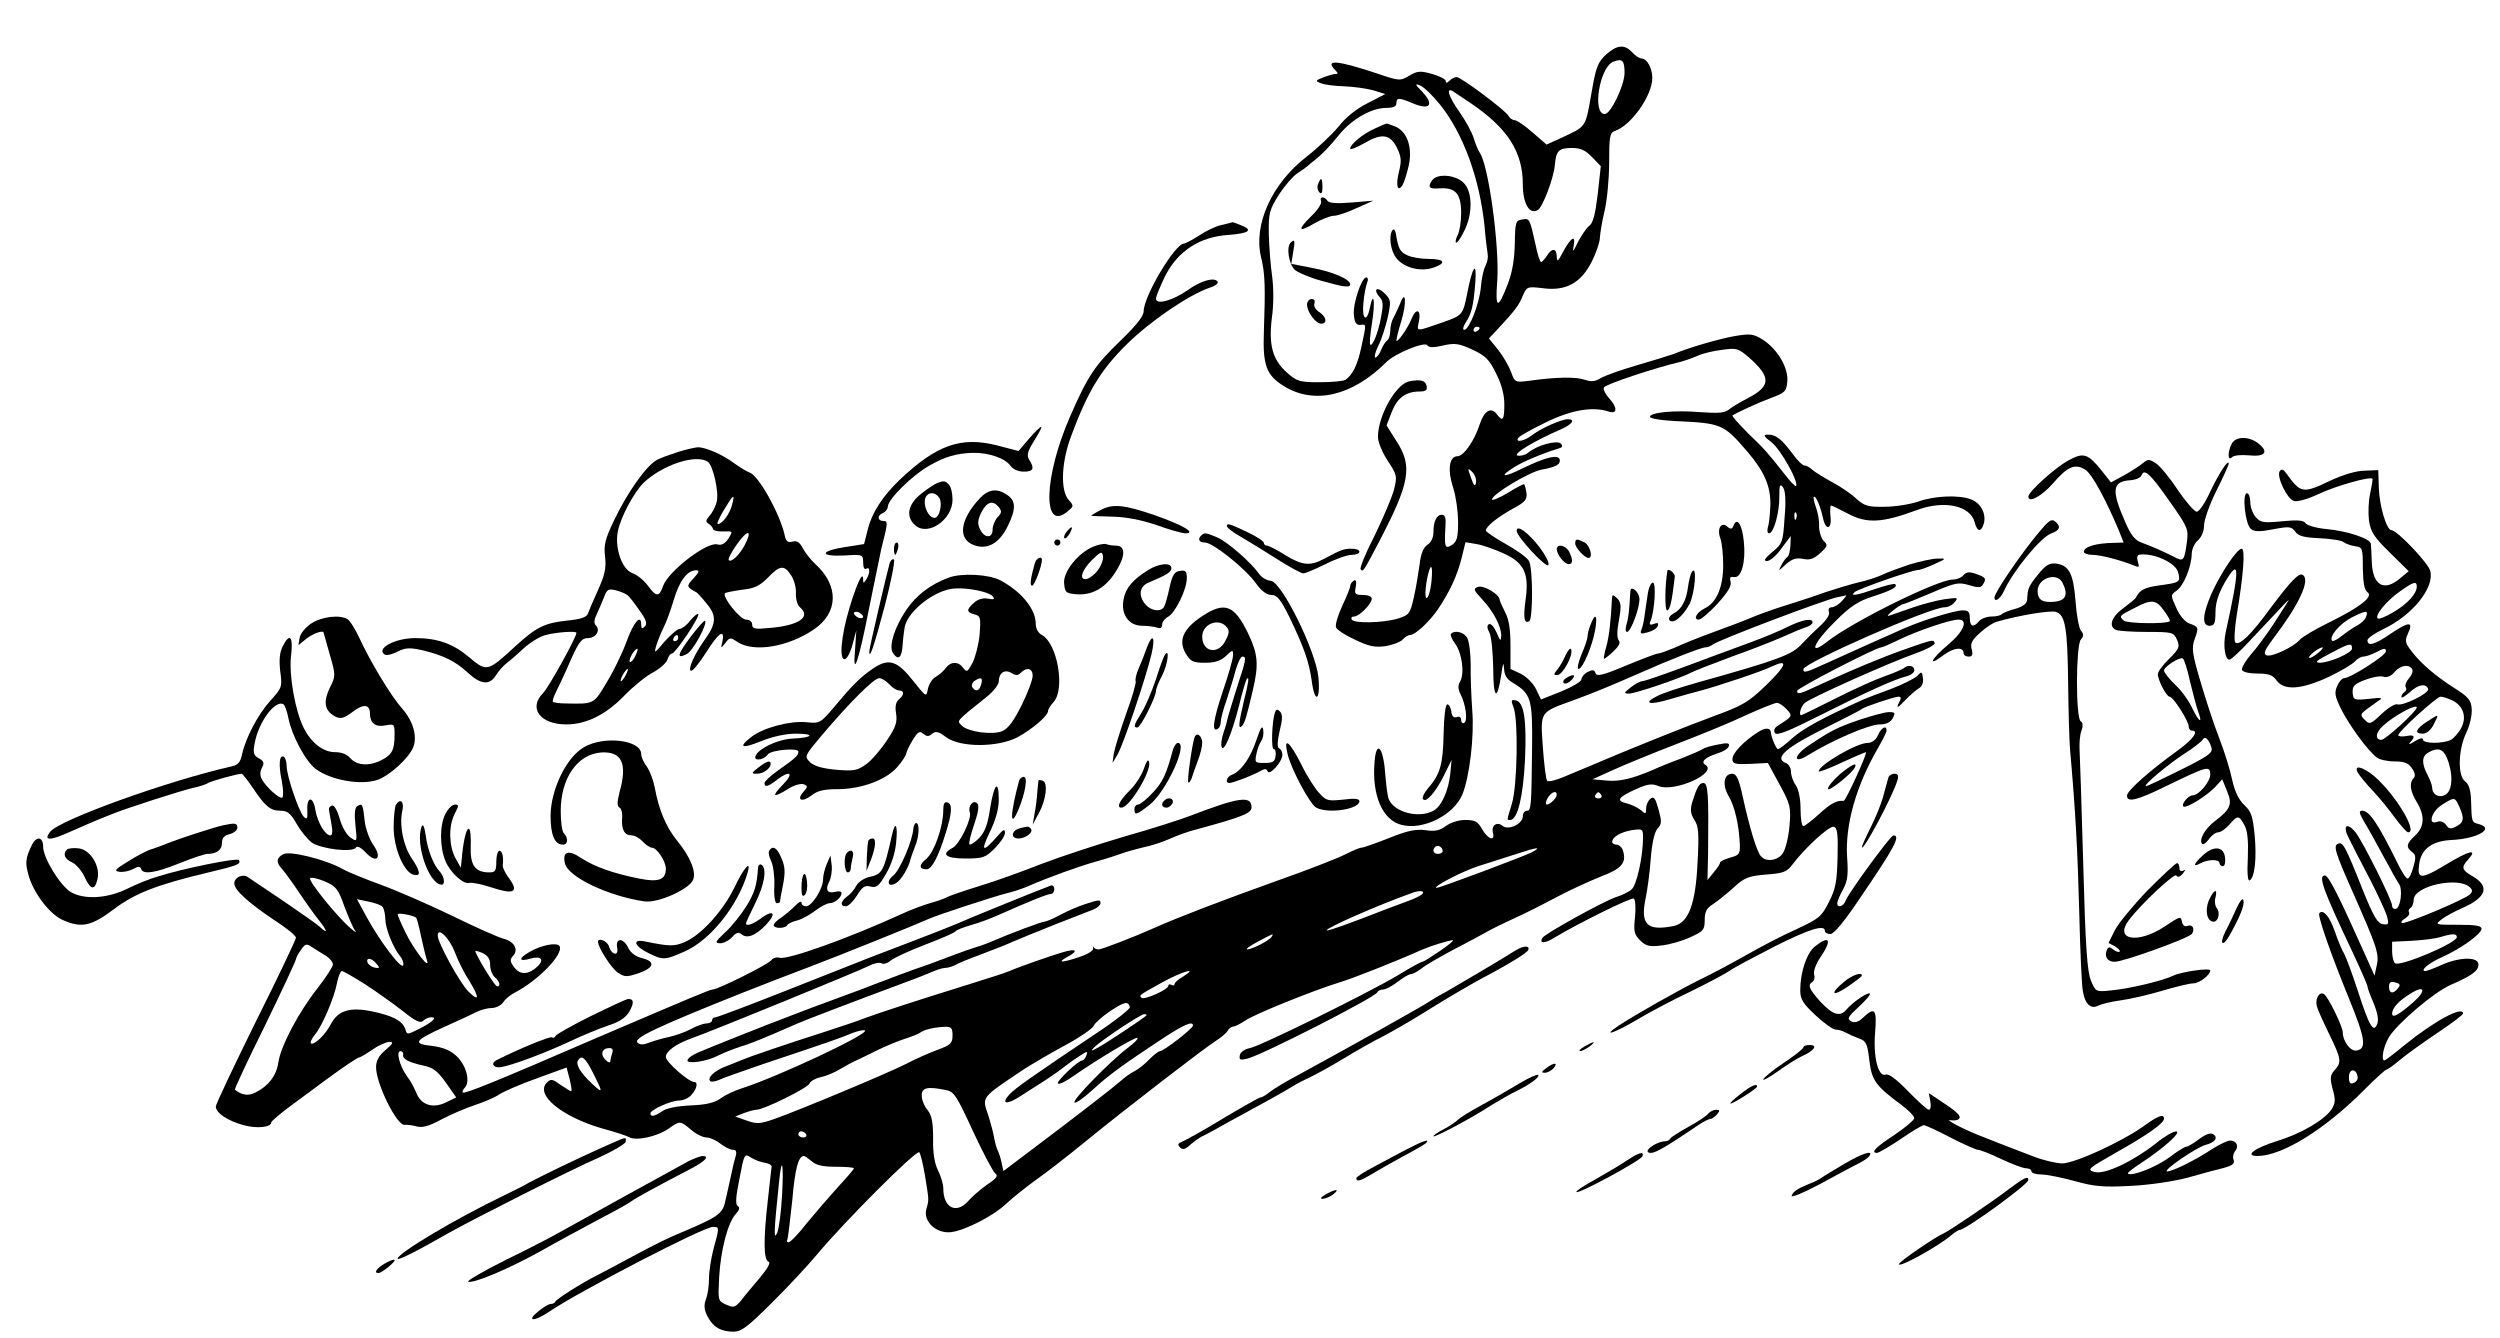 <?xml version="1.0"?>
<svg
    xmlns:rdf="http://www.w3.org/1999/02/22-rdf-syntax-ns#"
    xmlns="http://www.w3.org/2000/svg"
    xmlns:cc="http://web.resource.org/cc/"
    xmlns:dc="http://purl.org/dc/elements/1.1/"
    xmlns:svg="http://www.w3.org/2000/svg"
    xmlns:inkscape="http://www.inkscape.org/namespaces/inkscape"
    xmlns:sodipodi="http://sodipodi.sourceforge.net/DTD/sodipodi-0.dtd"
    xmlns:ns1="http://sozi.baierouge.fr"
    xmlns:xlink="http://www.w3.org/1999/xlink"
    viewBox="0 0 811 434"
    version="1.0"
  >
  <g
      transform="translate(0 434) scale(.1 -.1)"
    >
    <path
        d="m5210 4163c-26-24-33-41-46-118-22-123-15-113-103-154l-44-20-45 39c-25 22-51 40-58 40s-17 7-21 15c-11 18-153 125-168 125-6 0-16-5-23-12-8-8-12-8-12-1 0 6-20 16-44 23-39 11-48 10-75-6-29-17-32-17-108 9-127 42-167 45-131 9 9-9 9-12 1-12-7 0-24-5-40-11-26-10-27-12-8-19 11-5 45-9 75-10s73-7 95-13l39-12-58-30c-36-18-71-46-94-76-21-25-67-69-103-97-113-87-174-221-148-327 13-53 14-97 9-241-4-109 8-141 64-176 99-62 223-33 334 78 27 27 124 67 132 54 5-8 20-8 51-1 38 9 51 7 95-13 43-20 55-32 77-77 18-35 27-69 27-101 0-51-5-58-25-31-18 24-41 10-55-34-17-53-52-103-72-103-27 0-33-45-14-102 9-28 16-78 16-112 0-50-4-63-20-74-23-14-25-8-21 61 2 27-1 37-12 37-17 0-27-21-27-58 0-16-8-32-19-39-13-8-22-29-26-65-4-29-12-78-19-108-12-52-15-55-52-67-49-14-141-16-149-3-3 6 0 10 8 10 16 0 57 41 57 58 0 7-13 12-29 12-25 0-28 3-23 26 3 19 1 25-7 20-6-4-11-12-11-17 0-6-12-35-26-65s-23-61-20-69 30-26 61-40c46-22 65-26 100-21 24 4 49 14 55 21 7 8 18 15 24 15 17 0 63 43 91 84 38 57 61 106 76 164l13 53 36-6c19-3 58-17 87-30 67-30 84-65 72-150-8-60-5-80 12-70 12 8 12 171-1 195-6 11-39 35-75 55s-65 40-65 44c0 13 39 44 88 71 39 21 46 29 44 50-2 14-6 27-7 29-2 2-27-11-54-28-28-17-51-26-51-21 0 16 119 88 159 96 48 9 61 16 61 30 0 22-42 13-120-25-64-32-80-29-27 4 27 17 87 43 146 61 10 3 11 8 4 15-12 12-76-5-105-29-9-8-25-12-35-10-18 4 54 48 140 85 37 16 49 33 23 33-21 0-88-30-115-51-25-20-57-26-46-10 3 6 43 28 88 50 83 41 153 53 205 36 29-10 30 13 1 44-11 12-19 28-16 34 4 10 166 64 252 84 11 3 34 11 50 18 17 8 53 17 81 20 48 7 53 5 88-25 71-63 71-92-1-130-27-14-56-31-65-39-14-11-36-12-93-8-83 7-167-1-162-16 1-5 39-11 82-13 150-7 156-9 234-100 54-63 75-111 74-171-1-29-4-62-8-73-3-11-2-20 4-20 15 0 34 69 33 120 0 37 2 42 12 29 8-12 10-42 5-99-5-79-7-84-40-111-25-21-29-29-17-29 10 0 31 18 47 41l30 40-1-31c-1-17-5-33-9-36-5-3-14-15-20-27-11-21-11-21 14 2 20 18 33 22 56 18 22-5 35 0 56 19 24 22 25 26 11 39-8 9-15 30-15 48 1 18-4 45-10 61s-9 31-7 34c6 6 22-32 30-70 9-41 29-35 24 7-2 19-1 35 2 35s27-12 54-26c62-33 111-31 226 12 88 32 172 14 186-41 8-32 22-32 30-1 7 31-11 64-42 76-39 15-118 12-171-7-26-9-76-17-110-17-53-1-65 3-90 25-15 15-50 39-78 54-27 15-57 33-66 41-8 8-20 14-26 14s-23 17-38 38c-36 48-54 62-79 62-18 0-16-4 12-26 29-23 89-130 78-141-2-2-19 15-37 39-57 72-62 78-119 133-30 30-52 55-50 57 13 9 80 40 125 57 46 17 50 21 53 54 4 44-33 106-81 136-29 18-40 19-88 11-52-9-148-37-199-58-14-5-68-22-120-37s-105-34-118-42c-17-11-31-12-51-5-28 10-94 9-178-3-48-6-49-6-61 28-7 19-26 52-42 72l-30 37 30 32c53 57 68 76 80 107 13 29 14 30 65 24 75-10 124 17 159 87 14 28 26 63 26 77 1 15 7 53 15 86s15 104 15 157c0 83 2 97 18 103 53 17 122 115 122 172 0 31-17 63-34 63-7 0-21 9-31 20-25 27-49 25-85-7zm60-59c0-41-45-134-64-134-42 0-17 153 28 170 29 11 36 4 36-36zm-598-104c75-94 128-239 144-395 3-38 8-78 10-89 2-10-1-27-7-38s-13-42-15-69c-5-55-38-139-54-139-6 0-4 10 5 24 19 29 25 54 31 131 5 71-9 52-26-35-14-71-16-73-75-94-95-33-89-33-82 2 8 37-9 44-23 10-12-32-50-85-50-72 0 6 7 34 16 63 18 60 14 105-4 56-7-16-17-38-22-47-6-10-10-29-10-42 0-14-5-28-11-31-5-4-14-18-19-31s-14-24-18-24c-5 0-1 17 9 38 11 21 24 63 31 93 11 52 10 57-10 77-12 12-24 17-27 12-3-4 2-15 10-23 12-13 13-25 5-66-9-51-28-96-35-89-3 2 0 34 6 72 11 68 5 107-7 48-10-51-27-38-21 16 2 26 8 55 12 65 4 9 3 17-3 17-15 0-44-86-40-122 2-24 8-33 21-32 20 2 20 6 3-73-13-59-27-87-51-105-5-4-42-8-82-8-67 0-75 2-108 31-47 42-60 90-49 178 6 42 6 94 1 133-5 34-10 97-11 138-1 70 2 79 33 129 19 29 46 60 60 69s28 19 31 22 18 15 33 27 46 44 68 72c43 54 107 91 157 91 22 0 32 5 32 15 0 19 8 19 55-1 54-22 68-4 30 37-25 25-26 29-9 22 12-4 42-33 66-63zm98 6c120-81 170-158 170-264 0-63 22-100 49-83 16 10 52 105 55 147 4 45 13 54 55 54 28 0 44-7 66-30l28-29-10-91c-8-66-15-94-28-103-9-7-25-31-36-52-16-33-18-35-14-12 7 37-9 27-35-21-16-31-19-33-20-14 0 27-16 29-32 2-7-11-16-20-19-20s-12 26-18 58c-19 84-19 84-43 80-21-3-23-8-24-78-1-51-8-93-23-132-32-83-41-81-34 10 8 111-28 377-57 417-4 6-13 26-19 46s-27 58-46 85c-35 49-46 82-22 68 6-4 32-21 57-38zm30-730c0-3-4-8-10-11-5-3-10-1-10 4 0 6 5 11 10 11 6 0 10-2 10-4zm-12-502c-3-14-7-10-16 16-12 32-11 34 4 19 9-9 14-25 12-35zm1039-116c-3-8-6-5-6 6-1 11 2 17 5 13 3-3 4-12 1-19zm-1184-210c-3-27-10-48-15-48-8 0-3 53 8 89 9 27 12 5 7-41z"
    />
    <path
        d="m4460 3923c-37-16-80-51-80-65 0-5 20 3 45 17 57 34 85 30 107-15 14-29 15-42 6-78-11-44-4-68 12-42 5 8 14 37 20 63 13 60-6 112-45 127-15 6-27 10-28 9-1 0-18-7-37-16z"
    />
    <path
        d="m4653 3762c-6-4-13-14-15-22-2-10 6-13 33-11 51 3 69-18 69-80 0-28-5-59-11-71-6-11-8-22-6-25 3-3 15 13 26 36 30 57 28 131-2 159-23 22-71 29-94 14z"
    />
    <path
        d="m4276 3743c-4-9-2-21 4-27 7-7 10-2 10 17 0 31-5 34-14 10z"
    />
    <path
        d="m4286 3687c2-7-11-28-31-47-47-46-44-56 8-25 24 14 53 25 64 25s45 11 74 25l54 24-71-6c-48-4-73-2-78 6-10 15-27 14-20-2z"
    />
    <path
        d="m4518 3594c-11-11-10-49 3-77 18-41 81-62 130-45 43 15 35 28-16 28-24 0-56 5-70 12-24 11-29 22-37 71-2 11-6 15-10 11z"
    />
    <path
        d="m4187 3553c-15-14-6-70 13-88 10-9 50-26 87-36 74-21 93-23 93-11 0 16-58 41-124 53l-67 13 6 38c7 37 5 44-8 31z"
    />
    <path
        d="m4240 3352c0-24 28-62 46-62 21 0 17 23-7 38-12 8-18 19-15 28 3 8-1 14-9 14s-15-8-15-18z"
    />
    <path
        d="m3962 3610c-18-4-50-19-72-34-22-14-44-26-49-26-29 0-131-171-131-220 0-15-24-46-74-94-85-82-107-115-165-248-85-195-90-374-9-308 22 18 22 19 5 38-28 31-24 123 8 208 54 145 96 214 180 297 76 75 202 161 270 184 17 5 28 14 25 19-9 16-54 4-97-27-48-34-103-49-103-28 0 8 14 41 30 74 41 81 112 127 206 133 67 5 81 16 38 32-14 6-26 10-27 9s-17-5-35-9z"
    />
    <path
        d="m4572 3103c-43-8-101-110-102-179 0-18 13-50 32-79 30-46 31-49 20-94-7-25-35-92-63-149-29-56-49-106-45-109 8-9 8-9 61 92 99 190 108 243 55 324l-32 51 17 44c18 46 46 66 91 66 19 0 25 5 22 17-3 19-19 23-56 16z"
    />
    <path
        d="m3339 2918l-35-41-69 18c-118 30-197 2-318-113-54-52-89-106-102-160l-12-47-64-10c-81-13-80-31 1-27 59 4 60 3 60-23 0-15 4-24 10-20 13 8 13-15 0-35-8-13-10-13-10 0 0 30-19-8-44-91-28-93-35-174-14-167 7 3 18 24 24 49l12 44-4-60c-9-100 11-44 45 130 18 88 36 176 40 195 22 86 22 90 6 90-19 0-20 19 0 26 8 4 15 13 15 20 0 24 79 102 134 133 52 30 88 40 141 42 52 1 105-17 123-42 8-11 25-19 43-19 31 0 36 10 18 38-9 15-6 27 15 61 15 24 26 44 24 46s-19-14-39-37zm-539-579c0-4-7-6-15-3-8 4-15 10-15 15 0 4 7 6 15 3 8-4 15-10 15-15z"
    />
    <path
        d="m7240 2901c-14-27-14-59 1-44 6 6 29 8 53 6 53-6 67 10 34 37-30 25-74 26-88 1z"
    />
    <path
        d="m2200 2874c-25-8-56-19-69-26-34-18-96-106-138-194-30-62-35-82-30-121 4-36-1-58-23-107-15-33-30-68-33-77-4-11-23-18-66-22-75-8-101-21-171-85-88-81-91-82-147-35-53 45-104 63-176 63-67 0-130-35-98-54 5-3 23 1 40 10 27 13 39 14 84 4 65-16 104-35 142-70 44-41 72-44 93-12 9 15 26 34 37 42s35 29 54 47c20 18 51 38 71 43 33 9 100 14 100 7 0-14-90-177-108-195-49-49-10-102 75-102 65 0 129 32 188 93 30 31 72 65 94 76 22 12 42 30 46 41 3 11 10 20 15 20 11 0 92 121 85 128-2 3-14-7-26-21-11-15-27-27-34-27s-29-19-49-41c-33-40-35-40-27-13 5 16 16 43 24 59 9 17 23 57 33 90 18 61 44 95 72 95 12 0 10-6-8-26-24-25-24-28 10-46 3-2 18-18 33-37 32-38 31-64-6-115-34-48-56-96-46-102 5-3 27 24 50 60 40 64 62 79 52 33-5-21-5-21 10-3 14 19 16 19 40 3 53-34 163-16 247 41 80 54 82 142 5 212-15 14-33 37-41 52-10 19-19 25-33 21-16-4-22 1-26 23-16 69-84 191-113 201-9 3-32 17-50 30-39 29-95 53-119 52-10-1-38-7-63-15zm96-32c17-11 37-99 29-129-3-15-14-36-23-46-13-15-14-20-3-26 7-5 13-12 14-17s16-9 34-8c31 1 31 1 16-23-11-17-23-23-36-19-34 9-159-87-176-135-13-37-22-36-50 2-13 17-35 35-50 40-33 12-57 80-47 134 9 47 52 127 84 159 61 58 170 94 208 68zm79-139c-7-29-32-63-46-63-5 0 4 20 19 45 31 52 37 56 27 18zm41-131c-17-32-44-58-52-49-3 3 9 27 27 52 35 49 51 47 25-3zm150-98c10-14 17-40 16-59-1-18 5-39 13-45 37-31-3-59-97-67-49-5-58-3-58 11 0 9-8 16-20 16-19 0-79 75-68 86 3 2 28 7 56 11 40 4 57 13 83 39 39 41 53 42 75 8zm-530-65c6-5 24-28 39-50 22-30 25-43 17-51-9-9-12-8-12 6 0 36-25 7-47-54-13-36-41-95-64-132-43-73-41-72-133-70-21 0-40 3-42 5-3 2 2 17 10 33s30 62 47 102c27 60 36 72 56 72 26 0 42 25 26 41-7 7-6 19 3 37 7 15 18 40 24 56 9 24 14 27 38 21 15-4 32-11 38-16zm164-139c0-5-5-10-11-10-5 0-7 5-4 10 3 6 8 10 11 10 2 0 4-4 4-10zm-140-60c-6-12-14-20-17-17-2 3 1 14 8 26 7 11 15 18 17 16s-2-13-8-25zm-30-60c-6-11-13-20-16-20-2 0 0 9 6 20s13 20 16 20c2 0 0-9-6-20z"
    />
    <path
        d="m6711 2847c-43-23-131-102-131-118 0-22 43 1 80 43 48 56 72 65 105 44 22-14 67-98 109-198l15-38-32-1c-59-1-97-13-97-29 0-5 13-10 28-10 27 0 91-17 136-35 15-7 17-5 11 13-4 15-2 22 7 23 48 5 117-28 124-58 8-31 6-33-61-42-49-7-63-14-77-41-2-3-20-18-40-33-40-29-49-61-22-71 9-3 54-6 100-6 81 0 85-1 96-25 10-23 8-29-25-62-20-19-37-42-37-50 0-19 28-73 38-73 12 0 62-79 62-96 0-8 5-14 10-14 25 0 5-28-46-65-89-64-164-130-164-146 0-23 31-16 123 29 138 67 147 70 147 39 0-23-37-67-57-67-14 0-38-29-30-36 8-8 76 34 104 64l22 24 15-37c19-44 12-60-38-98-34-26-54-62-42-75 4-3 13 4 22 16 8 12 22 22 30 22s24 11 36 25c27 31 31 31 49-2 10-18 13-50 11-106-3-50 0-77 6-73 17 10 23 74 16 148-6 60-11 76-34 97-18 17-31 45-39 82-6 30-25 91-42 135-17 43-44 126-61 184-27 92-29 108-18 138 13 37 13 38-19 50-12 4-31 26-41 50-19 41-19 42 1 56 23 16 48 77 49 119 0 15 9 35 20 44 12 11 20 30 20 49 0 17 18 68 40 112s40 83 40 88c-1 16-31-30-61-93-16-35-35-63-43-63-7 0-35 32-61 70-25 39-58 78-71 87-22 14-26 14-42 1-9-8-37-26-60-39l-44-24-30 38c-45 56-59 60-107 34zm327-133c60-85 62-91 56-134-8-60-11-63-42-46-34 17-70 33-105 46-21 7-35 25-53 67-45 102-42 131 15 135 18 1 36 8 38 16 9 23 27 7 91-84zm-18-355c12-16 21-32 19-34-11-10-140-8-150 2-15 15-15 15 36 41 54 29 70 27 95-9zm84-228c9-38 21-82 26-97 17-44 4-38-18 8-11 24-36 59-56 77-20 19-36 40-36 46 0 12 51 45 61 39 4-2 15-35 23-73zm70-216c5-17-9-27-99-72-58-29-108-53-113-53-12 1 69 69 124 105 29 18 55 39 59 45 8 14 20 3 29-25z"
    />
    <path
        d="m7395 2811c-10-18 24-89 46-96 11-4 46 6 82 23 55 26 165 57 173 49 2-1-2-23-7-47-6-25-7-65-4-89 6-38 17-54 68-104l61-60-28-23c-52-45-90-23-92 55-1 25-2 51-3 57-2 17-78 42-146 48-32 3-62 12-66 19-6 9-25 11-76 6-60-6-70-4-85 13-10 11-18 33-18 49s-5 29-11 29c-16 0-6-98 12-115 11-10 26-11 73-2 53 10 60 9 72-8 10-14 29-19 80-21 36-2 71-7 77-13 7-5 23-11 37-13 24-3 25-6 25-71 1-48 5-71 15-78 21-14-24-49-126-99-45-22-87-47-94-56-20-23-90-56-107-50-12 5-7 16 21 54 84 110 122 191 96 207-12 8-38-19-104-107-64-88-103-125-115-112-4 5-2 45 5 89 22 130 28 215 16 215-15 0-68-79-98-146-29-67-32-104-6-104 15 0 19 8 19 44 0 30 9 59 30 96 49 84 50 51 3-162-9-42-2-88 12-88 6 0 36 28 68 63 32 34 75 80 96 102 20 22 32 33 27 25s-27-42-48-75c-22-33-54-77-73-98-18-21-31-44-29-50 2-7 24-12 50-12 37 0 50-5 62-22 24-34 81-30 169 11 40 19 78 42 85 50 8 9 20 16 28 16s27 7 43 15c24 13 30 13 30 2 0-13-115-87-136-87-6 0-16-11-22-25-10-22-8-34 14-78 26-51 84-131 114-154 8-7 34-13 57-13 32 0 46-5 57-22 11-15 12-26 6-32-15-15-12-42 10-78 27-44 25-80-5-108-29-27-31-38-10-54 12-9 13-18 4-48-5-21-14-38-19-38s-20 24-34 53c-62 126-90 167-113 167-12 0-10-8 7-37 13-21 41-72 63-113s44-80 49-87c13-16 6-76-9-81-7-2-13 2-13 10 0 18-94 206-118 237-29 36-44 23-22-19 9-19 40-79 68-132 27-53 53-109 56-123 6-23 4-26-14-23-17 2-31 26-66 113-55 139-64 155-79 148-17-6-10-28 50-163 75-170 84-195 75-232l-7-33-27 60c-87 195-122 265-134 265-23 0-6-47 87-243 28-60 51-112 51-117s9-29 20-54c12-30 17-53 12-67-12-32-26-9-63 106-18 55-38 109-44 120-7 11-21 44-31 74-17 48-37 72-50 59-7-7 36-130 96-277 54-132 58-164 24-169-19-3-44 30-44 59 0 18-48 117-61 124-15 10-30-15-23-40 3-11 21-51 40-90 39-80 41-91 17-117-14-16-15-25-6-61 10-34 9-46-3-65-23-35-100-80-176-103-74-23-109-49-65-49 80 0 219 86 347 215 36 36 68 65 71 65 4 0 25 15 46 33 22 18 76 57 121 87s82 58 82 62c0 26-93-24-188-101-34-28-64-51-67-51-12 0-3 46 15 76 30 47 147 146 200 169 67 29 90 45 90 66 0 26-60 25-119-1-24-11-48-20-53-20-20 0 12 27 54 45 58 26 128 75 128 92 0 10-19 13-76 13-76 0-76 0-53 18 13 10 43 26 66 36 80 35 91 71 33 104-34 20-37 28-13 54 32 36 3 29-73-17-81-49-94-48-86 4 7 47 42 73 104 76 86 4 143 38 88 52-22 6-22 6-24 77-1 33-7 52-19 61-25 18-23 103 4 159 12 25 19 59 17 78-2 27-12 38-53 64-63 40-110 80-141 120-22 28-23 35-13 58 19 40 5 41-53 2-55-38-78-44-78-23 0 7 24 23 53 37 92 44 164 132 151 187-5 25-108 133-126 133-16 0-39 78-41 135l-2 60-45-2c-27 0-71-14-110-32-90-43-96-42-143 23-10 14-16 16-22 7zm445-374c0-23-30-56-76-83-25-15-48-24-51-20-10 10 30 58 73 88 44 31 54 34 54 15zm-165-99c-3-9-16-20-28-27-12-6-34-21-49-33s-30-20-32-17c-13 12 24 56 63 76 48 24 55 24 46 1zm-45-102c0-14-73-46-105-46-15 1-11 6 15 20 81 44 90 47 90 26zm-111-15c-13-11-26-17-28-15-5 5 30 33 43 34 4 0-2-9-15-19zm306-52c4-5-1-19-10-29s-14-23-11-29c4-5 2-12-4-16-5-3-10-11-10-16s12 2 28 16c27 25 52 29 59 10 4-14-82-56-100-50-7 3-30-11-51-31-36-34-39-35-55-19-15 15-14 18 5 33 12 9 30 22 40 29 16 9 10 11-31 6-48-5-51-4-53 20-1 21 5 28 39 41 23 9 49 14 60 11 11-4 25 1 36 14 19 23 48 28 58 10zm128-100c37-17 50-53 32-89-8-16-24-34-34-40-26-13-91-13-91 1 0 7-11 4-27-6s-22-12-15-4c19 20 15 27-13 21-14-2-25-1-25 3 0 12 124 124 137 125 7 0 23-5 36-11zm-113-24c0-12-101-105-115-105-21 0-19 24 6 46 36 33 109 72 109 59zm97-162c21-49 20-103-1-119-21-15-46-3-46 21 0 7-7 26-15 41-20 38-19 61 3 73 29 17 47 12 59-16zm41-160c17-38 15-51-10-64-17-9-24-9-33 5-7 10-19 14-29 10-32-12-18 35 17 56 40 25 40 25 55-7zm35-262c8-8 8-14 0-22-17-17-215-100-222-93-3 3 2 10 12 15 9 6 15 14 12 19s-1 11 5 15c5 3 10 15 10 26 0 45 146 77 183 40zm-43-161c0-19-182-96-200-85-5 3-10 21-10 38v32l63 3c35 2 77 7 93 12 40 12 54 12 54 0zm-191-166c-16-20-29-17-29 5 0 14 5 18 20 14 16-4 18-8 9-19zm50-45c-48-42-69-53-69-37 1 19 21 41 60 65 46 29 52 10 9-28zm-181-241c2-9-4-18-13-21-11-5-15 0-15 19 0 28 23 29 28 2z"
    />
    <path
        d="m7873 1999c-37-24-42-39-13-39 12 0 26 12 35 30 18 36 19 35-22 9z"
    />
    <path
        d="m3040 2773c-8-3-32-19-52-35-43-34-51-74-19-102 41-37 121 18 121 83 0 21-5 42-12 49-13 13-15 13-38 5zm8-50c10-19-1-63-16-63-24 0-43 55-25 73 12 13 32 7 41-10z"
    />
    <path
        d="m3178 2723c-65-70-72-133-17-152 43-15 81 7 108 62s27 82-1 101c-33 23-61 20-90-11zm62-28c10-13 10-19-4-33-9-10-16-28-16-40 0-30-28-28-41 2-9 18-7 30 5 55 18 34 37 39 56 16z"
    />
    <path
        d="m3568 2684c-16-8-28-16-28-17s30-2 68-3c45-1 92-10 143-27 41-15 84-27 94-27 38 0-8 27-100 59-99 34-137 38-177 15z"
    />
    <path
        d="m6614 2613c-60-72-144-196-144-211 0-18 19-5 31 21 28 63 118 173 152 186 30 11 34 23 13 40-11 9-21 1-52-36z"
    />
    <path
        d="m5624 2636c-5-13-9-14-21-4-20 17-34-8-22-39 5-14 9-52 9-86 0-71-21-121-59-140-27-13-40-37-20-37 7 0 35 24 61 52 33 37 46 58 42 71-4 14-1 17 12 15 23-4 38 50 31 115-5 54-22 81-33 53z"
    />
    <path
        d="m3980 2633c0-5 21-21 48-36 26-15 79-48 117-72 39-25 76-45 83-45s39 14 72 30c33 17 71 30 85 30s25 5 25 10c0 6-11 10-25 10-25 0-32-2-92-34-44-23-69-20-125 14-26 17-53 30-58 30-6 0-10 4-10 9s-24 21-54 35c-59 28-66 30-66 19z"
    />
    <path
        d="m3460 2615c-7-9-10-18-7-21s10 4 17 15c13 25 8 27-10 6z"
    />
    <path
        d="m4920 2618c1-20 96-122 103-111 4 6-9 31-28 57-38 49-75 76-75 54z"
    />
    <path
        d="m3897 2603c-13-12-7-23 12-23 25 0 131-84 165-132 18-25 35-38 50-38 19 0 30-14 59-72 47-98 63-143 72-205 10-77 29-68 22 10-9 87-120 311-155 313-13 1-30 11-38 23-26 37-104 105-136 118-35 15-42 16-51 6z"
    />
    <path
        d="m3420 2580c0-5 5-10 10-10 6 0 10 5 10 10 0 6-4 10-10 10-5 0-10-4-10-10z"
    />
    <path
        d="m5110 2577c0-14 31-47 43-47 16 0 5 40-12 50-26 13-31 13-31-3z"
    />
    <path
        d="m2900 2560c0-11 2-20 4-20s6 9 9 20 1 20-4 20-9-9-9-20z"
    />
    <path
        d="m3545 2566c-49-21-97-82-93-119 3-30 6-32 43-35 52-3 96 24 129 81 28 47 26 77-4 77-10 0-24 2-32 5-7 2-27-2-43-9zm17-75c-10-14-27-27-36-29-27-6-18 27 16 61 29 28 33 30 36 13 2-10-5-30-16-45z"
    />
    <path
        d="m5050 2558c1-18 25-48 39-48s14 15 1 41c-12 21-40 26-40 7z"
    />
    <path
        d="m2886 2513c-10-36-66-275-66-286 0-29 15 15 50 147 21 80 34 148 30 151-5 3-11-3-14-12z"
    />
    <path
        d="m3357 2513c-14-50-17-73-9-73s32 64 32 84c0 14-19 5-23-11z"
    />
    <path
        d="m6195 2509c-33-11-74-26-90-34-17-8-51-19-75-24-25-6-72-20-105-31-33-12-87-30-120-40s-82-27-110-38c-27-12-88-35-135-52s-104-40-127-51c-24-10-48-19-54-19s-53-18-104-39c-76-32-95-36-99-25-4 12-10 12-26 4-11-6-20-17-20-24s-29-24-65-39l-66-26-16 33c-9 19-30 40-49 50l-34 16v75c0 53-5 86-17 108-9 18-17 36-18 41 0 18-53 49-71 42-15-6-14-10 13-39 37-39 63-88 63-119-1-20-3-18-15 10-8 18-19 31-25 27-7-4-6-13 2-28 6-12 11-63 12-114 0-100 13-110 26-22 5 37 8 44 9 22 1-23 8-36 29-48 59-36 64-52 62-213-2-191-3-202-17-202-7 0-13-8-13-18 0-25-47-47-66-31-18 15-37 1-31-22 8-30-16-22-35 11-14 25-23 30-55 30-22 0-49-9-63-20-19-14-35-18-66-13-33 4-59-2-119-26-43-17-83-31-89-31s-29-10-51-21c-22-12-125-52-230-89-162-58-312-115-390-150-65-29-171-70-181-70-7 0-14 3-17 8-2 4-2 2-1-5 2-6-18-19-43-27-59-20-77-20-40 0s29 28-15 15c-38-11-144-48-173-61-11-5-67-23-125-41-155-48-300-95-345-112-22-9-83-29-135-46-119-38-239-79-265-90-11-5-34-14-52-21-35-13-60-37-49-47 3-3 16-2 29 4 12 6 76 28 142 51 221 74 250 84 288 100 20 8 40 12 43 9 12-12-287-152-401-188-22-7-52-21-67-32-19-14-46-21-98-23-43-2-79-9-92-19-25-17-38-19-38-7s67 42 94 42c13 0 30 8 39 18 18 20 22 42 9 42-18 0-92 65-92 81 0 19 33 43 87 62 67 24 537 216 570 233 17 9 36 13 43 9 6-4 19 0 28 8 10 9 60 32 112 52s97 39 100 44c3 4 25 13 50 20s63 21 85 31c115 51 164 70 174 70 6 0 11 7 11 16s-6 14-12 11c-73-28-229-92-253-102-71-31-107-45-330-130-33-13-157-62-276-109s-222-86-228-86-11-4-11-10c0-5-8-10-18-10-9 0-33-8-52-19-19-10-51-21-70-25s-48-12-63-18c-20-8-31-8-39 0-14 14 59 49 342 162 58 23 157 61 220 85 100 38 326 129 385 155 27 12 200 69 250 82 22 5 54 16 70 23 71 31 164 64 220 80 33 9 70 21 83 26s45 14 70 20c26 5 65 18 87 28s60 24 85 30c151 41 180 53 180 72 0 39-41 33-195-26-33-13-130-44-215-68-85-25-207-65-270-89-63-25-155-58-205-73-49-15-94-31-100-34-5-4-30-13-55-20s-67-23-95-36c-175-80-369-149-396-142-11 3-22-1-27-8-7-12-173-95-190-95-9 0-70-26-372-155-335-145-434-185-439-179-2 2 1 10 8 17 17 21 3 72-28 101-20 19-43 28-79 33-65 7-59 17 40 62 40 18 86 39 101 47 16 8 39 14 52 14s30 8 37 18c7 11 24 25 38 32 77 40 160 126 145 151-8 13-60 3-97-19-37-21-36-33 2-22 34 10 47-2 25-24-29-28-57-30-76-5-15 20-16 26-4 39 18 20 3 46-32 55-16 4-91 37-168 75-77 37-180 82-230 100-49 18-104 40-122 50-53 31-173 61-194 49-23-12-24-27-4-48 8-9 33-43 55-76s52-75 66-92c26-33 28-45 2-20-7 7-60 44-117 83-57 38-109 73-116 78-17 13-45 0-45-20 0-21 45-62 130-119 39-25 70-50 70-57 0-6-58-128-130-272-71-144-130-268-130-276 1-21 39-46 90-60 43-12 90-7 90 9 0 4 33 32 73 61 39 29 88 65 107 79 53 39 100 71 106 71 3 0 22 11 42 25s45 25 55 25c15 0 12-5-12-26-22-18-31-35-31-56 0-54 68-191 93-187 7 1 24-1 38-5 19-5 39 0 80 22 30 16 79 37 109 47s66 25 80 35c14 9 68 33 122 52l96 35 10-38c5-22 8-39 5-39s-18 10-35 21c-26 19-31 20-44 7-39-39 48-110 177-148 41-11 81-24 90-29 22-13 91 2 127 27 38 27 38 27 74-3 16-14 39-25 50-25s31-9 45-20 32-20 41-20c10 0 13-6 8-23-4-12-11-42-16-67-6-25-13-61-18-80-8-37-26-49-132-94-51-21-85-37-185-91-38-21-83-44-100-53-46-23-130-76-133-84-2-5-9-8-15-8-7 0-25-11-42-25-39-32-12-33 35-1 101 68 502 276 533 276 21 0 21-1 2-70-8-30-15-74-15-97s-4-53-10-68c-7-19-6-34 5-55 18-35 43-50 85-50 25 0 46 16 123 93 51 50 117 121 147 157 89 107 323 341 332 332 4-4 12-37 18-72 14-86 14-81 5-112-11-41 33-81 81-75 46 6 137 53 177 91 18 17 61 52 97 78 36 25 110 83 165 128 130 106 382 300 420 324 17 11 34 25 38 33 4 7 13 13 18 13 6 0 23 9 38 19 28 20 221 98 306 124 41 12 185 69 270 107 28 12 86 30 98 30 5 0-14-16-42-35s-53-35-57-35-39-19-78-43c-97-58-444-229-481-237-17-3-31-13-33-23-3-15 1-17 25-11 48 12 415 199 421 215 2 5 10 9 19 9 8 0 29 11 47 25s37 25 43 25 21 8 34 18c13 11 62 39 109 64 47 24 94 50 105 56 11 7 49 25 85 42 36 16 99 48 140 70s105 51 142 66c69 26 85 45 73 84-3 11-13 20-21 20s-14 4-14 9c0 16 28 32 64 38 34 5 36 4 36-23 0-63-21-158-38-170-9-8-33-19-52-25-42-15-227-117-236-131-12-19 6-20 38 0 78 47 250 132 258 127 5-3 7-30 4-60-5-46-3-56 16-75s30-22 71-17c26 3 68 15 93 27 42 19 46 24 46 55 0 27 6 39 27 52 15 10 45 34 67 54 35 32 47 37 105 42 57 4 68 9 86 33 38 51 118 125 133 122 12-2 15-21 13-98-2-80-6-103-28-146-24-48-32-54-107-89-45-20-117-58-161-83s-111-61-149-79c-76-38-212-115-265-150-58-39-15-25 61 20 40 24 118 65 173 91 55 27 112 57 126 67s80 45 146 79c114 57 163 72 163 50 0-5 8-10 18-10 11 0 45 41 92 111 116 170 137 209 112 209-9 0-146-187-155-212-7-19-27-25-27-8 0 6 8 26 19 45 15 28 17 49 13 104-7 104 29 232 100 354 15 26 28 52 28 57 0 19-17 10-28-15-7-16-20-25-34-25-35 0-158-72-158-92 0-4 33 9 74 28s77 34 79 34c3 0-11-36-31-79-20-44-38-79-41-79-23 2-42-8-79-42-24-22-48-40-52-40-5 0-9 25-9 55 0 33-6 63-15 77-9 12-16 32-16 44s-7 24-15 28c-43 16-3 51 135 119 58 29 107 54 110 57 7 7 105 40 119 40 9 0 9-6 0-22-8-17-3-15 20 9 17 18 38 36 47 41s14 18 12 32c-3 22-4 23-19 7-10-9-48-28-85-42-38-14-78-29-89-34-129-58-197-95-230-125-22-20-43-36-47-36-6 0-21 35-23 52-1 18-17 19-42 3-46-29-83-68-83-87 0-16 8-18 58-16l57 3 38-70c36-66 37-74 32-135-3-36-13-75-21-87-16-25-55-31-72-10-13 15-36 90-58 190-13 61-21 77-35 77-27 0-33-36-11-73 19-32 33-91 36-156 1-31-2-35-31-43-18-5-33-12-33-16s-9-18-21-32l-20-25 2 90c2 186 0 225-15 225-14 0-21-13-37-64-6-22-5-36 7-55 14-20 16-44 11-135-6-138-29-200-78-210-86-17-108 5-91 88 6 28 14 87 17 131 4 50 12 86 22 97 14 15 14 24 3 63-10 36-15 43-26 34-8-6-14-21-14-32 0-18-2-19-17-5-10 8-31 18-46 22-36 8-28 20 30 46 38 17 52 19 73 10 52-21 194 43 152 69-16 10-1 24 42 38 17 5 32 15 34 22 4 11-4 12-34 6-22-4-43-10-49-14-5-4-37-18-70-31-33-12-75-29-92-37-70-30-110-39-152-35l-45 4 64 29c35 16 127 54 205 84s181 72 229 95c48 22 94 40 100 40 7 0 21-9 32-21 20-22 20-22-30-54-10-6-13-15-8-23 6-9 42 5 143 56 149 75 243 118 283 128 14 3 26 12 26 20 0 15-20 19-35 6-6-4-33-16-62-26s-100-42-159-72-109-54-111-54c-9 0-1 29 12 40 20 17 275 131 358 160 37 13 66 29 63 34-4 12-5 12-96-20-74-26-175-68-272-113-72-34-78-35-78-22 0 9 256 141 273 141 4 0 31 12 60 26 58 28 163 64 190 64 33 0 18-38-33-81-57-48-69-75-15-34 34 25 65 28 65 5 0-5 7-10 16-10 12 0 15 6 10 24-5 19 1 30 28 54 19 17 43 33 53 35 68 20 175 38 192 32 31-9 38-52 40-235 1-91 4-185 6-210 18-201 25-336 30-530 3-124 8-239 12-257 7-41 26-58 50-45 10 5 43 13 73 17s91 18 134 31c44 13 89 24 101 24 19 0 55 27 55 42 0 9-93-4-120-17-35-17-145-43-203-48-48-5-49-4-64 32-12 28-18 110-25 376-5 187-11 356-12 375s1 46 6 59c6 16 5 27-2 31-17 10-16 245 0 265 10 12 10 18 0 30-6 8-14 51-17 95-7 90-21 117-65 122-20 2-33-6-57-36-31-39-33-44-35-81-1-13-12-22-38-30-20-5-40-13-44-17-4-5-20-8-34-8-15 0-33-7-40-15-18-22-30-18-30 10 0 20-5 25-23 25-25 0-127-31-187-57-41-18-182-81-261-117-61-28-69-30-69-17 0 20 411 201 458 201 11 0 26 7 33 17 13 15 10 15-34 9-26-4-71-16-100-26s-61-21-72-25c-16-6-15-3 5 14 14 11 29 21 33 21s46 17 93 37c77 33 87 35 121 25 29-9 39-9 45 1 13 20 10 24-21 35-23 8-32 7-42-4-6-8-22-14-34-14-49 0-326-137-407-201-64-50-46-5 25 65 49 49 75 66 122 81 62 20 82 31 73 40-2 3-31-4-63-15-64-22-84-25-69-11 10 10 184 71 206 72 7 0 31 9 53 19 40 18 40 19 10 18-16 0-57-9-90-19zm495-58c20-39 13-59-25-63-39-4-55 6-55 35 0 41 61 62 80 28zm-715-61c-10-11-25-20-33-20s-12-6-9-15c4-8-8-27-30-47-20-18-45-43-57-56-32-36-74-52-346-128-52-15-107-33-122-41-51-25-29-32 40-11 37 11 81 23 97 27 59 16 201 63 233 79 55 26 48 4-19-61-57-55-76-66-169-100-87-32-277-108-405-163-16-7-52-22-79-33-27-12-53-18-57-14-4 5-10 53-14 109-8 118-12 112 101 153 68 25 116 45 219 90 92 41 195 81 207 81 8 0 18 4 24 9 14 13 364 146 406 154 13 2 25 5 27 6 2 0-4-8-14-19zm-925-628c0-11-22-32-32-32-5 0-4 9 2 20 11 20 30 28 30 12zm145-2c3-5-1-10-10-10s-13 5-10 10c3 6 8 10 10 10s7-4 10-10zm-515-181c0-5-7-9-15-9-15 0-20 12-9 23 8 8 24-1 24-14zm289-4c-23-12-297-115-308-115-20 0 85 55 137 71 37 12 92 29 122 39 67 22 84 24 49 5zm-3852-175c13-34 28-70 35-79s0-5-16 9c-44 38-136 152-130 161 2 4 23 0 47-10 37-16 44-24 64-81zm3498 41c-3-5-27-17-53-26-26-10-56-21-67-25-115-45-187-71-191-68-6 6 166 82 276 121 24 9 42 8 35-2zm-3373-44c4-7 8-24 8-39 0-29 25-92 48-120 8-9 12-23 10-29-5-16-74 75-118 155l-32 59 38-8c22-4 42-12 46-18zm108-34c2-2 10-30 16-61 7-31 15-66 19-77 12-36-44 36-70 91-14 28-25 54-25 58 0 6 50-3 60-11zm126-113c9-25 30-67 47-93 33-54 32-69-4-33-27 27-99 158-99 181 0 30 38-8 56-55zm2649 51c-7-12-64-41-79-41-6 1 9 12 34 25 52 28 53 28 45 16zm-3067-62c12-8 22-20 22-28 0-7-23-42-50-77-61-77-119-187-127-240-6-43-32-77-74-98-24-12-44-9-67 9-2 2 42 96 98 209 55 113 100 210 100 214s7 18 16 30c14 21 18 22 37 9 12-8 32-20 45-28zm532-29c0-15 7-33 15-40 16-13 20-30 8-30-7 0-57 80-71 113-2 4 8 2 22-4 19-9 26-20 26-39zm-369 4c12-14 11-16-5-13-11 2-21 10-24 17-5 17 13 15 29-4zm-35-68c38-25 93-64 122-87 40-32 56-39 64-31 7 7 19 12 27 12 21 0 4-16-42-39-36-18-37-18-42 0-9 27-40 44-108 58-71 15-110 3-133-40-17-34-54-70-65-64-4 3 2 15 12 28 23 26 64 121 73 172 4 19 11 35 15 35s39-20 77-44zm2652 26c-16-9-28-20-28-25 0-4-4-5-10-2-5 3-10 2-10-3 0-12-78-47-87-39-8 9-10 7 67 50 65 36 121 52 68 19zm-173-100c0-6-49-45-110-85-206-138-263-178-281-198-28-31-8-34 36-5 22 14 59 38 83 53 23 15 51 35 62 44s32 24 48 34c24 16 27 16 21 1-3-9-9-16-13-16-13 0-86-69-79-75 4-4 28 8 54 27 81 56 199 126 204 121 3-3-11-17-30-31-57-43-186-174-174-179 5-2 32 17 60 43 50 46 98 81 227 166 69 45 97 57 97 41-1-10-95-83-107-83-5 0-20-12-34-26-13-14-35-32-49-39s-34-22-45-32c-20-18-138-110-298-230l-82-62-6 28c-3 15-9 32-12 38-3 5-9 24-12 42s-12 50-19 73c-21 61-25 55 115 149 30 19 91 55 136 79s85 52 90 61c10 22 94 80 108 75 6-1 10-8 10-14zm54-26c-11-11-138-95-160-106-21-11-22-11-9 3 24 23 150 107 162 107 6 0 9-2 7-4zm-629-65c0-25-6-31-47-46-27-10-73-30-103-46-61-31-346-150-428-179-46-16-57-17-90-5l-37 13 28 11c16 6 34 11 41 11 24 0 167 71 172 85 3 8 20 17 37 21 17 3 44 15 61 25s42 24 56 30 45 22 70 34 63 28 85 35 45 16 50 20c13 10 43 17 78 19 23 1 27-3 27-28zm-1104-57c-3-9-6-21-6-27s-7-4-16 5c-18 18-11 38 13 38 10 0 13-6 9-16zm-678-5c-4-14 17-25 66-36 31-6 46-18 73-56l33-47-35-17c-42-20-80-7-95 33-6 15-19 39-30 53-24 34-36 81-21 81 6 0 10-5 9-11zm616-60c33-65 33-69-5-33-37 35-52 61-44 74 12 19 24 9 49-41zm1144-55c27-5 35-18 88-133 32-69 65-131 72-137 11-8 6-16-26-37-21-15-49-39-60-52-39-45-82-24-82 40 0 14-8 40-17 58-11 22-17 55-16 102 0 54-4 76-18 94-11 13-19 34-19 47 0 26 18 30 78 18zm-453-144c3-5-1-10-9-10-9 0-16 5-16 10 0 6 4 10 9 10 6 0 13-4 16-10zm-134-92c13-2 23-8 22-13-1-6-6-54-12-107-15-130-14-195 2-201 8-2-2-21-28-52-22-26-50-59-61-74-20-23-24-24-49-13-26 12-26 13-22 90 5 87 28 176 54 204 12 13 14 21 6 26s-6 31 6 89c15 80 16 82 37 68 11-7 31-15 45-17zm152 5c14-13 36-18 78-18 32 0 59-2 59-5s-23-30-51-60c-27-30-73-83-101-117-27-35-54-63-60-63-5 0-7 4-4 8 2 4 9 61 16 127 9 105 20 145 38 145 3 0 14-8 25-17zm-96-110c-3-54-10-109-16-123-12-26-10 9 6 163 9 92 16 66 10-40z"
    />
    <path
        d="m5800 2307c-25-13-83-37-130-54s-141-52-208-77c-68-25-129-46-135-46-7 0-23-9-37-20-23-18-23-20-5-20 20 0 167 50 201 68 11 6 70 29 132 52 62 22 136 51 165 64s62 27 75 31c12 3 22 11 22 16 0 15-32 9-80-14z"
    />
    <path
        d="m3725 2491c-50-31-74-59-80-95-10-49 17-86 60-86 18 0 40-3 49-6 10-4 16-1 16 10 0 8 9 20 19 25 24 13 61 89 61 125 0 23-4 27-22 24-18-2-25-13-34-54-6-28-14-57-18-63-11-17-41-13-59 7-26 29-21 61 11 73 57 24 72 33 72 46 0 19-40 16-75-6z"
    />
    <path
        d="m5409 2488c-8-46-9-128-1-128 9 0 16 29 25 109 2 11-22 30-24 19z"
    />
    <path
        d="m5488 2484c-4-6-9-27-12-47-5-44-21-74-47-87-11-6-17-15-14-21 11-16 44 10 66 52 18 37 25 131 7 103z"
    />
    <path
        d="m3077 2466c-59-22-105-57-138-106-37-55-56-116-43-137 17-27 29-18 32 22 1 22 5 50 7 62 12 53 99 120 162 124 43 3 111-11 123-25 8-10 5-12-15-8-16 3-33-2-45-13-26-23-25-31 1-38 20-5 21-11 17-65-3-32-14-74-23-92-16-30-19-32-30-17-16 22-40 22-57 0-7-10-22-23-33-29s-22-24-25-39c-5-27-5-27-45 23-54 69-81 78-132 44-44-30-69-56-130-129-42-49-44-50-86-46-52 6-143-18-180-48-44-34-31-39 33-13 37 15 80 24 111 24 65 0 57-13-10-16-51-2-121-38-121-61 0-13 31-6 41 10 10 14 99 22 99 9s-9-21-67-62c-24-17-43-35-43-40 0-15 12-12 40 10 43 33 57 23 20-15-39-40-33-45 17-14 18 12 41 18 50 15 14-6 14-8-1-25-24-27-4-35 27-11 19 15 40 20 84 20 77 0 158 30 194 72 16 18 28 38 29 43 0 6 9 25 20 43 17 28 23 32 35 22s18-10 29 0c12 9 21 7 46-12 46-33 165-33 230 0 48 26 100 70 100 86 0 5 8 18 18 29 38 42 12 190-38 217-12 6-20 21-20 36 0 48-46 105-116 142-37 19-125 24-167 8zm235-308c19 19 38 14 38-10 0-13-16-56-36-96-26-52-44-76-63-84-33-13-111-2-131 18-16 17-22 11 79 92 23 18 41 41 41 51 0 28 19 41 41 28 14-9 21-9 31 1zm-427-38c10-11 24-20 32-20 17 0 17-14-1-29-10-8-13-23-9-46 4-28-1-44-30-87-19-29-49-64-67-77-29-21-40-23-98-18-45 4-71 12-85 25-18 19-17 20 40 88 91 107 168 184 185 184 8 0 23-9 33-20zm298 0c-6-22-18-26-29-9-3 6 0 15 7 20 22 14 28 11 22-11z"
    />
    <path
        d="m5346 2418c-3-18-7-49-10-68-2-19-7-43-11-52-6-14-2-16 21-9 15 4 30 13 32 21 3 9-1 11-13 6-13-5-16-2-10 11 13 34 18 123 7 123-6 0-13-15-16-32z"
    />
    <path
        d="m5289 2423c-4-71-7-91-13-110-4-13-3-23 2-23 13 0 44 85 40 111-3 21-27 40-29 22z"
    />
    <path
        d="m5229 2395c-3-66-9-120-18-152-6-20-9-38-8-40 2-1 15 9 30 23 19 18 25 29 18 37-6 8-6 31 1 66 8 45 7 57-6 70-15 14-16 13-17-4z"
    />
    <path
        d="m3898 2340c-60-40-76-78-52-119 16-27 24-31 63-31 32 0 51 6 68 22 22 21 23 21 23 2 0-11-15-64-34-119-31-93-36-133-15-119 5 3 9 12 9 21s8 42 19 72c10 31 24 75 30 99 7 23 16 42 21 42 14 0 13-9-16-96-14-44-27-88-30-98-2-10-8-34-15-53-6-18-9-39-6-46 7-20 33 43 56 132 11 46 23 86 26 89 8 8 6-9-10-73-17-72-19-93-6-80 9 9 15 30 35 115s17 118-15 185c-45 93-76 105-151 55zm81-34c10-11 9-21-4-45-23-46-75-37-75 14 0 41 54 62 79 31z"
    />
    <path
        d="m1009 2317c-19-13-35-33-37-46l-4-24 27 22c23 17 55 28 55 18 0-1 9-33 20-71 19-66 19-69 1-105-21-42-19-70 5-88s37-16 67 7c34 27 57 26 57-3 0-33 18-47 51-40 28 5 29 4 29-30 0-49-8-65-41-82-39-21-81-19-102 5-11 13-29 20-50 20-38 0-76 29-101 77-28 55-49 171-42 234 8 65-4 78-27 32-10-20-12-43-8-80 7-51 6-54-31-95-41-45-81-121-93-176-5-24-13-34-33-38-208-47-558-173-589-212-24-30-1-30 65 0 37 16 77 34 90 39 12 5 32 13 45 18 46 19 233 79 267 86 19 4 40 11 45 15 9 6 95 30 109 30 3 0 19-21 37-47 40-60 56-73 90-73 22 0 32-9 51-42 13-23 35-50 49-61 30-21 134-34 144-16 4 6 17-1 32-17 34-37 54-17 24 25-12 17-25 52-28 78-6 55-7 58-24 48-8-5-10-25-6-62 6-54 6-55-16-40-12 8-28 35-35 61-8 28-18 45-25 43-7-3-11-8-10-13s4-26 8-46c5-25 3-38-3-38-17 0-42 42-49 83-7 46-29 44-26-3 1-27-1-30-12-19-16 18-55 132-55 163 0 14-4 27-9 31-15 8-18-25-7-78 5-26 6-50 2-54-7-7-53 33-67 60-6 11-6 24 1 37 8 15 6 21-10 30-17 9-20 17-14 48 12 69 67 144 94 127 4-3 11-22 15-42 11-58 56-143 90-168 49-36 145-53 199-35 39 13 103 71 117 107 13 36-1 84-36 124-36 40-103 151-140 231-13 28-30 55-37 59-25 16-85 9-119-14z"
    />
    <path
        d="m5160 2314c-6-14-10-31-10-39 0-7-9-34-20-59-10-25-15-46-9-46 13 0 45 75 54 128 8 47 0 56-15 16z"
    />
    <path
        d="m2241 2275c-44-59-48-75-12-56 20 11 67 98 58 107-2 3-23-21-46-51z"
    />
    <path
        d="m4707 2284c-3-4 3-18 14-33 22-30 31-97 15-123-7-12-6-24 2-40 17-33 24-86 12-93-5-3-10 1-10 9 0 9-6 13-14 10-10-4-16 2-18 18-2 13-7 23-13 23s-11-40-12-97c-2-99-11-130-52-177-11-13-18-28-15-33 9-15 42 23 69 78l24 49-4-43c-6-58-29-108-55-122-48-26-128-5-145 38-4 9-9 50-12 90-7 82-29 101-34 29-9-107 26-188 88-203 70-18 169 32 197 99 23 56 39 188 32 272-3 44-6 110-5 147 0 37-5 76-11 88-10 19-40 27-53 14z"
    />
    <path
        d="m3720 2238c-6-18-18-48-26-66s-12-37-10-41c3-4-11-53-31-107-19-54-37-112-40-129l-4-30 15 25c19 30 93 251 111 326 14 59 4 73-15 22z"
    />
    <path
        d="m5079 2215c-7-16-19-38-27-47-13-16-13-18 0-18 17 0 52 64 45 83-2 7-10-1-18-18z"
    />
    <path
        d="m3778 2214c-4-6-17-42-29-80-13-38-33-86-46-106-26-42-27-48-13-48 10 0 60 99 60 119 0 6 9 30 21 52 18 36 24 91 7 63z"
    />
    <path
        d="m5080 2140c-8-5-11-12-7-16s15 0 24 9c18 18 8 23-17 7z"
    />
    <path
        d="m4910 2045c16-41 12-254-5-311-18-58-17-54-6-54 24 0 42 75 48 193 6 131-3 190-30 195-15 3-16 0-7-23z"
    />
    <path
        d="m4136 2029c-10-30-13-119-4-119 5 0 8-10 6-22-2-19-9-23-36-23-31 0-32 1-26 30 3 17 11 35 16 42s8 22 6 35c-3 17-8 9-22-32-19-58-50-102-79-113-17-6-24-27-9-27 11 0 75 24 99 38 16 9 22 9 25 0 6-16 48 31 48 53 0 10-5 19-10 21-7 2-7 20 1 56 10 39 10 55 1 64-8 8-12 8-16-3z"
    />
    <path
        d="m6032 2005c-72-25-91-34-164-83-50-33-53-63-3-32 79 49 198 100 233 100 21 0 35 7 42 20 9 17 8 20-12 20-13 0-56-12-96-25z"
    />
    <path
        d="m3875 1948c-8-24-25-142-20-146 2-3 7 4 11 14 3 10 12 36 20 57 8 20 14 46 14 57 0 23-18 37-25 18z"
    />
    <path
        d="m1896 1917c-58-32-109-137-110-223 0-62 13-94 40-94 17 0 18 22 3 37-6 6-10 38-10 72 0 107 54 184 131 190 67 4 86-35 60-128-8-32-9-46 0-51 6-3 10-20 8-36-2-36 8-54 31-54 10 0 26-9 36-20s24-20 30-20c16 0 45-44 45-68 0-36-23-45-87-32-85 17-143 38-187 66-42 29-63 22-53-18 11-43 140-105 257-122 42-7 144 38 158 69 12 26-9 77-54 131-34 43-57 98-70 169-4 22-15 52-25 67-11 14-19 33-19 42 0 45-119 60-184 23z"
    />
    <path
        d="m3805 1908c-21-79-33-105-65-139-20-22-42-39-48-39-7 0-12-7-12-15 0-21 7-19 49 14 55 44 127 201 92 201-5 0-12-10-16-22z"
    />
    <path
        d="m4176 1898c10-49 73-167 94-178 39-21 140-5 140 21 0 8-16 10-53 5-49-5-55-4-78 22-14 15-41 57-59 95-37 72-56 87-44 35z"
    />
    <path
        d="m3711 1847c-7-21-28-54-47-72-33-33-43-55-26-55 26 0 96 116 90 147-3 12-8 6-17-20z"
    />
    <path
        d="m2460 1850c-23-18-24-20-4-20s44 17 44 32c0 13-13 9-40-12z"
    />
    <path
        d="m5967 1827c-20-18-37-38-37-46 0-12 81 52 88 71 7 17-14 6-51-25z"
    />
    <path
        d="m7649 1833c6-10 28-37 49-59 22-23 54-63 72-88 19-25 37-46 42-46 33 0-43 125-111 183-38 31-67 37-52 10z"
    />
    <path
        d="m6126 1818c-2-7-9-33-16-58-6-25-25-71-41-103s-29-61-29-65c1-20 101 167 115 216 5 16 2 22-10 22-8 0-17-6-19-12z"
    />
    <path
        d="m3306 1808c-29-108-31-162-2-94 22 53 31 106 17 106-6 0-13-6-15-12z"
    />
    <path
        d="m3369 1808c-1-1-2-19-4-38-1-19-5-51-9-70l-6-35 20 37c24 44 30 99 13 105-7 3-13 3-14 1z"
    />
    <path
        d="m3212 1718c-8-54-17-77-36-97-14-14-28-23-31-20s4 32 15 64c14 41 17 62 10 69-13 13-31-10-24-29 8-19-33-103-55-115-40-21-24-35 41-35 57 0 65 3 95 33 18 18 33 40 33 50 0 14-5 12-23-9-49-56-57-53-27 10 20 40 30 77 30 106 0 68-15 54-28-27z"
    />
    <path
        d="m3777 1743c-12-11-8-23 7-23 8 0 16 7 20 15 5 15-14 21-27 8z"
    />
    <path
        d="m1284 1729c-3-6-7-39-7-73 0-68 34-148 66-154 23-5 21 11-7 53-28 41-41 108-31 154 7 31-6 43-21 20z"
    />
    <path
        d="m3060 1713c0-55-29-137-55-159-25-20-24-34 1-34 17 0 39 43 62 118 21 67 22 94 5 99-9 3-13-5-13-24z"
    />
    <path
        d="m1445 1700c-19-37-19-107 0-153 16-39 60-78 78-71 7 2 39-4 72-15 72-24 89-15 57 29-13 17-22 36-21 43 3 26-1 47-11 47-5 0-10-16-10-35 0-30-3-35-23-35-46 0-62 23-60 84 3 96-20 65-29-39l-3-30-18 32c-21 40-22 104-2 143 14 27 14 30 1 30-9 0-22-13-31-30z"
    />
    <path
        d="m725 1663c-29-6-145-44-180-58-16-7-41-16-54-20-14-4-48-22-75-39-43-26-47-32-29-34 12-2 32 2 45 9 16 9 23 9 26 0 6-19 46-13 125 19 42 17 82 30 90 30 30 0 47 13 47 35 0 16 7 25 25 29 14 4 25 13 25 21 0 15-8 16-45 8z"
    />
    <path
        d="m1368 1659c-22-55 23-188 65-189 12 0 8 27-6 42-21 22-40 71-46 118-4 28-9 39-13 29z"
    />
    <path
        d="m2963 1652c-3-40-43-134-65-152-25-20-17-41 10-24 16 10 41 52 46 78 2 6 8 24 14 39 14 32 16 77 4 77-4 0-8-8-9-18z"
    />
    <path
        d="m2894 1633c-27-120-31-129-75-138-16-4-34-16-41-28-6-12-19-28-30-35-21-16-24-32-4-32 8 0 24 16 36 35 17 28 26 34 44 29 19-5 28 2 50 41 17 28 30 68 33 101 6 57-2 74-13 27z"
    />
    <path
        d="m3308 1653c-27-7-31-33-4-33 25 0 51 22 39 33-7 7-8 7-35 0z"
    />
    <path
        d="m103 1598c-21-43-22-58-9-102 18-58 70-125 113-142 58-25 90-18 163 37 67 51 142 80 307 119 93 22 106 27 98 40-5 8-181-27-265-54-25-7-69-25-99-40-64-31-138-35-181-10-35 21-90 111-90 147 0 33-22 36-37 5z"
    />
    <path
        d="m2817 1613c-2-5-4-28-5-53l-1-45 14 35c16 42 18 70 6 70-6 0-12-3-14-7z"
    />
    <path
        d="m217 1584c-14-14-7-31 16-41 13-6 32-27 41-47 20-43 33-46 42-9 11 42-23 97-61 101-17 2-34 0-38-4z"
    />
    <path
        d="m2495 1580c-3-5 0-20 6-32 7-13 12-49 11-80-2-35 2-58 8-58 5 0 10 2 10 4s4 27 10 55c8 41 7 60-5 87-14 34-28 43-40 24z"
    />
    <path
        d="m7147 1566c-32-29-35-41-8-26 25 13 61 13 61 0 0-5 5-10 11-10s9 12 7 28c-4 36-36 40-71 8z"
    />
    <path
        d="m2747 1573c-11-10-8-63 3-63 6 0 10 6 10 13 0 6 3 22 6 35 6 21-5 30-19 15z"
    />
    <path
        d="m2682 1537c-7-16-12-38-12-50 0-30-36-87-55-87-8 0-15 5-15 12 0 6-9 2-20-10-12-12-32-29-45-38-14-9-25-20-25-25 0-12 37-12 44 0 3 5 18 12 32 15 15 4 41 18 59 32 17 13 38 24 46 24 17 0 39 19 39 33 0 5-9 7-20 4-26-7-34 7-20 33 6 12 10 35 8 53l-4 32-12-28z"
    />
    <path
        d="m2459 1523c-4-56-11-79-38-123-17-27-47-65-68-84-33-31-35-35-17-36 11 0 29 9 39 20 13 15 21 17 31 9 18-15 45-4 79 31 35 37 25 51-15 22-28-21-50-28-50-17 0 3 14 32 30 65 30 60 39 113 20 125-5 3-11-2-11-12z"
    />
    <path
        d="m6968 1453c-47-49-95-107-107-130l-21-42 21-11c11-7 18-14 15-17s-12 0-21 7c-12 10-16 9-21-3-8-21 3-37 26-37 29 0 242 77 251 91 10 17 1 32-16 25-8-3-15 3-17 15-3 18-7 16-55-16-87-58-166-45-117 20 37 50 148 154 154 145 4-7 12-5 21 6 9 12 10 15 2 10-8-4-13-1-13 8s-3 16-8 16c-4 0-46-39-94-87z"
    />
    <path
        d="m2383 1462c-37-77-109-156-162-178-34-15-50-14-129 2-43 9-35-16 14-39 45-22 51-22 116 7 83 37 171 147 203 254 13 45-11 19-42-46z"
    />
    <path
        d="m2608 1504c-5-4-8-23-8-43 0-25 3-32 11-24 6 6 9 25 7 43-2 17-6 28-10 24z"
    />
    <path
        d="m7165 1418c-13-33-5-68 16-68 15 0 22 29 11 43-6 7-9 23-5 35 8 33-6 26-22-10z"
    />
    <path
        d="m7256 1395c-10-22-26-57-37-77-21-43-8-52 15-10 33 59 47 95 44 110-2 11-10 2-22-23z"
    />
    <path
        d="m3520 1407c-19-6-55-21-79-34s-48-23-53-23c-9 0-106-36-173-65-16-7-39-15-50-18s-51-17-90-32c-38-15-88-33-110-40-22-8-71-26-110-41-38-15-97-37-130-49-90-33-95-35-160-60-88-33-265-104-302-120-18-8-33-19-33-25 0-13 65-3 100 16 14 7 45 20 70 28 39 12 71 25 185 75 19 9 195 76 335 128 36 13 80 30 98 38s39 15 47 15c9 0 23 4 33 9 9 6 49 22 87 36 39 15 84 32 100 40 17 7 77 32 135 55s115 45 128 50c12 5 22 14 22 20 0 12-4 12-50-3z"
    />
    <path
        d="m1940 1285c0-19 44-87 64-100 22-15 29-15 68-2 51 18 55 38 10 49-20 5-37 18-44 33-15 33-42 34-36 1 6-29-18-25-27 5-6 17-35 28-35 14z"
    />
    <path
        d="m5888 1270c-27-21-48-84-48-143 0-28 9-43 50-81 27-25 56-46 65-46 8 0 23-4 33-10 9-5 29-14 43-19 23-8 27-17 33-70 8-66 20-83 105-146 22-16 40-35 41-42 0-6-29-31-65-55-60-39-78-58-56-58 5 0 40 20 77 45 36 25 70 45 75 45s44-18 86-40c43-22 83-40 90-40 6 0 40-13 75-30 34-16 71-30 81-30 9 0 17-4 17-10 0-5 14-10 32-10 17 0 66-10 107-21 64-18 93-21 184-16 62 3 140 15 185 27 42 12 94 26 115 31 29 8 37 14 33 26-4 9-1 22 5 29 13 16 4 34-17 34-8 0-33-12-57-27-56-37-129-73-146-73-20 0 94 78 124 86 31 8 42 24 24 35-9 5-25-1-46-17-17-13-36-24-41-24s-29-15-54-34c-41-31-124-64-135-53-2 3 18 18 44 35s66 46 88 66c56 49 21 47-41-3-75-59-166-102-199-93-26 7-22 11 66 61 105 59 159 97 159 112 0 17-19 10-67-25-72-51-223-120-263-120-19 0-62 10-95 23-81 31-156 60-180 70-50 20-108 51-88 47 13-2 26 0 29 6 6 9-9 23-69 62l-30 20 5-27c3-15 1-27-5-27-5 0-35 27-67 60-38 39-63 58-73 54-24-9-41 58-34 138 6 74-1 83-39 47-16-15-27-18-39-12-14 8-10 15 25 47 23 21 39 40 36 43-6 6-56-28-76-52-21-25-45-17-84 25-38 42-43 55-26 65 6 4 8 15 5 24-3 10 6 34 20 55 39 57 31 74-17 36z"
    />
    <path
        d="m4915 1256c-29-19-173-104-225-134-25-13-49-28-55-32-15-11-245-140-425-238-36-19-76-43-89-53-13-11-27-19-32-19-4 0-59-31-121-68-62-38-122-71-132-75-15-6-17-10-8-19s17-7 34 9c13 11 30 23 38 27 8 3 47 24 85 46 39 21 97 53 130 71s69 39 80 46 38 21 60 31c22 11 69 37 105 59s94 55 130 73c36 19 106 60 155 91 50 31 113 68 140 83 113 60 170 95 173 105 5 15-18 13-43-3z"
    />
    <path
        d="m5981 1154c-47-39-37-49 14-14 25 17 45 33 45 35 0 13-32 2-59-21z"
    />
    <path
        d="m1915 1043c-60-30-112-59-113-64-2-5-7-7-12-4-6 4-110-39-179-74-20-10-11-26 13-23 37 6 139 44 221 82 44 21 103 45 130 54 35 11 55 25 67 45 16 29 14 42-6 40-6-1-60-26-121-56z"
    />
    <path
        d="m5140 945c-14-8-20-14-14-15 5 0 19 7 30 15 24 18 16 19-16 0z"
    />
    <path
        d="m5850 942c0-4-29-27-65-51s-65-48-65-53c0-4 21 8 48 27 26 19 61 41 78 49 40 18 52 36 25 36-12 0-21-3-21-8z"
    />
    <path
        d="m5016 875c-16-12-17-15-4-15 8 0 21 7 28 15 16 19 1 19-24 0z"
    />
    <path
        d="m4930 826c-30-18-85-50-122-70s-73-42-80-50c-8-7-28-21-46-30s-32-19-32-22c0-7 128 61 190 102 25 15 61 36 80 45 43 21 77 46 70 52-3 3-30-9-60-27z"
    />
    <path
        d="m5645 790c-21-16-35-30-31-30 9 0 86 49 86 55 0 12-20 3-55-25z"
    />
    <path
        d="m5541 727c-6-8-34-26-63-42s-56-33-59-38-10-9-15-9c-35-1-81-38-48-38 15 0 53 22 156 92 15 10 31 18 36 18s15 7 22 15c10 12 10 15-3 15-8 0-20-6-26-13z"
    />
    <path
        d="m1950 616c-74-33-196-92-235-113-11-7-47-25-80-41-158-76-344-187-345-205 0-7 57 21 165 83 80 45 402 208 488 245 48 22 87 45 87 52 0 16 8 18-80-21z"
    />
    <path
        d="m4564 612c-28-15-76-40-107-57-31-16-57-33-57-37 0-13 13-9 50 13 19 12 64 37 100 57 36 19 69 38 75 43 17 17-9 8-61-19z"
    />
    <path
        d="m5280 577c-19-13-66-41-103-62-37-20-66-39-63-42 7-7 210 103 214 116 6 17-10 13-48-12z"
    />
    <path
        d="m5984 565c-32-19-66-39-74-45s-26-15-40-20c-39-16-53-25-58-39-3-8 40 10 94 39 55 30 111 60 126 67 15 8 30 18 33 24 12 19-23 8-81-26z"
    />
    <path
        d="m2235 574c-37-20-400-220-435-240-14-8-85-45-159-81-74-37-129-69-122-71 18-6 134 43 236 100 49 28 133 73 185 101 52 27 101 54 108 60 13 10 84 49 190 104 50 26 66 43 40 43-7-1-26-8-43-16z"
    />
    <path
        d="m6520 485c-53-41-201-141-215-146-26-11-145-92-145-100 0-13 128 58 170 94 11 9 23 17 27 17 19 0 223 148 223 162s-13 8-60-27z"
    />
    <path
        d="m4300 465c-14-8-19-14-10-14 8 0 24 6 34 14 25 19 9 19-24 0z"
    />
    <path
        d="m1248 241c-26-15-37-31-20-31 11 1 57 38 52 43-3 2-17-3-32-12z"
    />
  </g
  >
</svg
>
